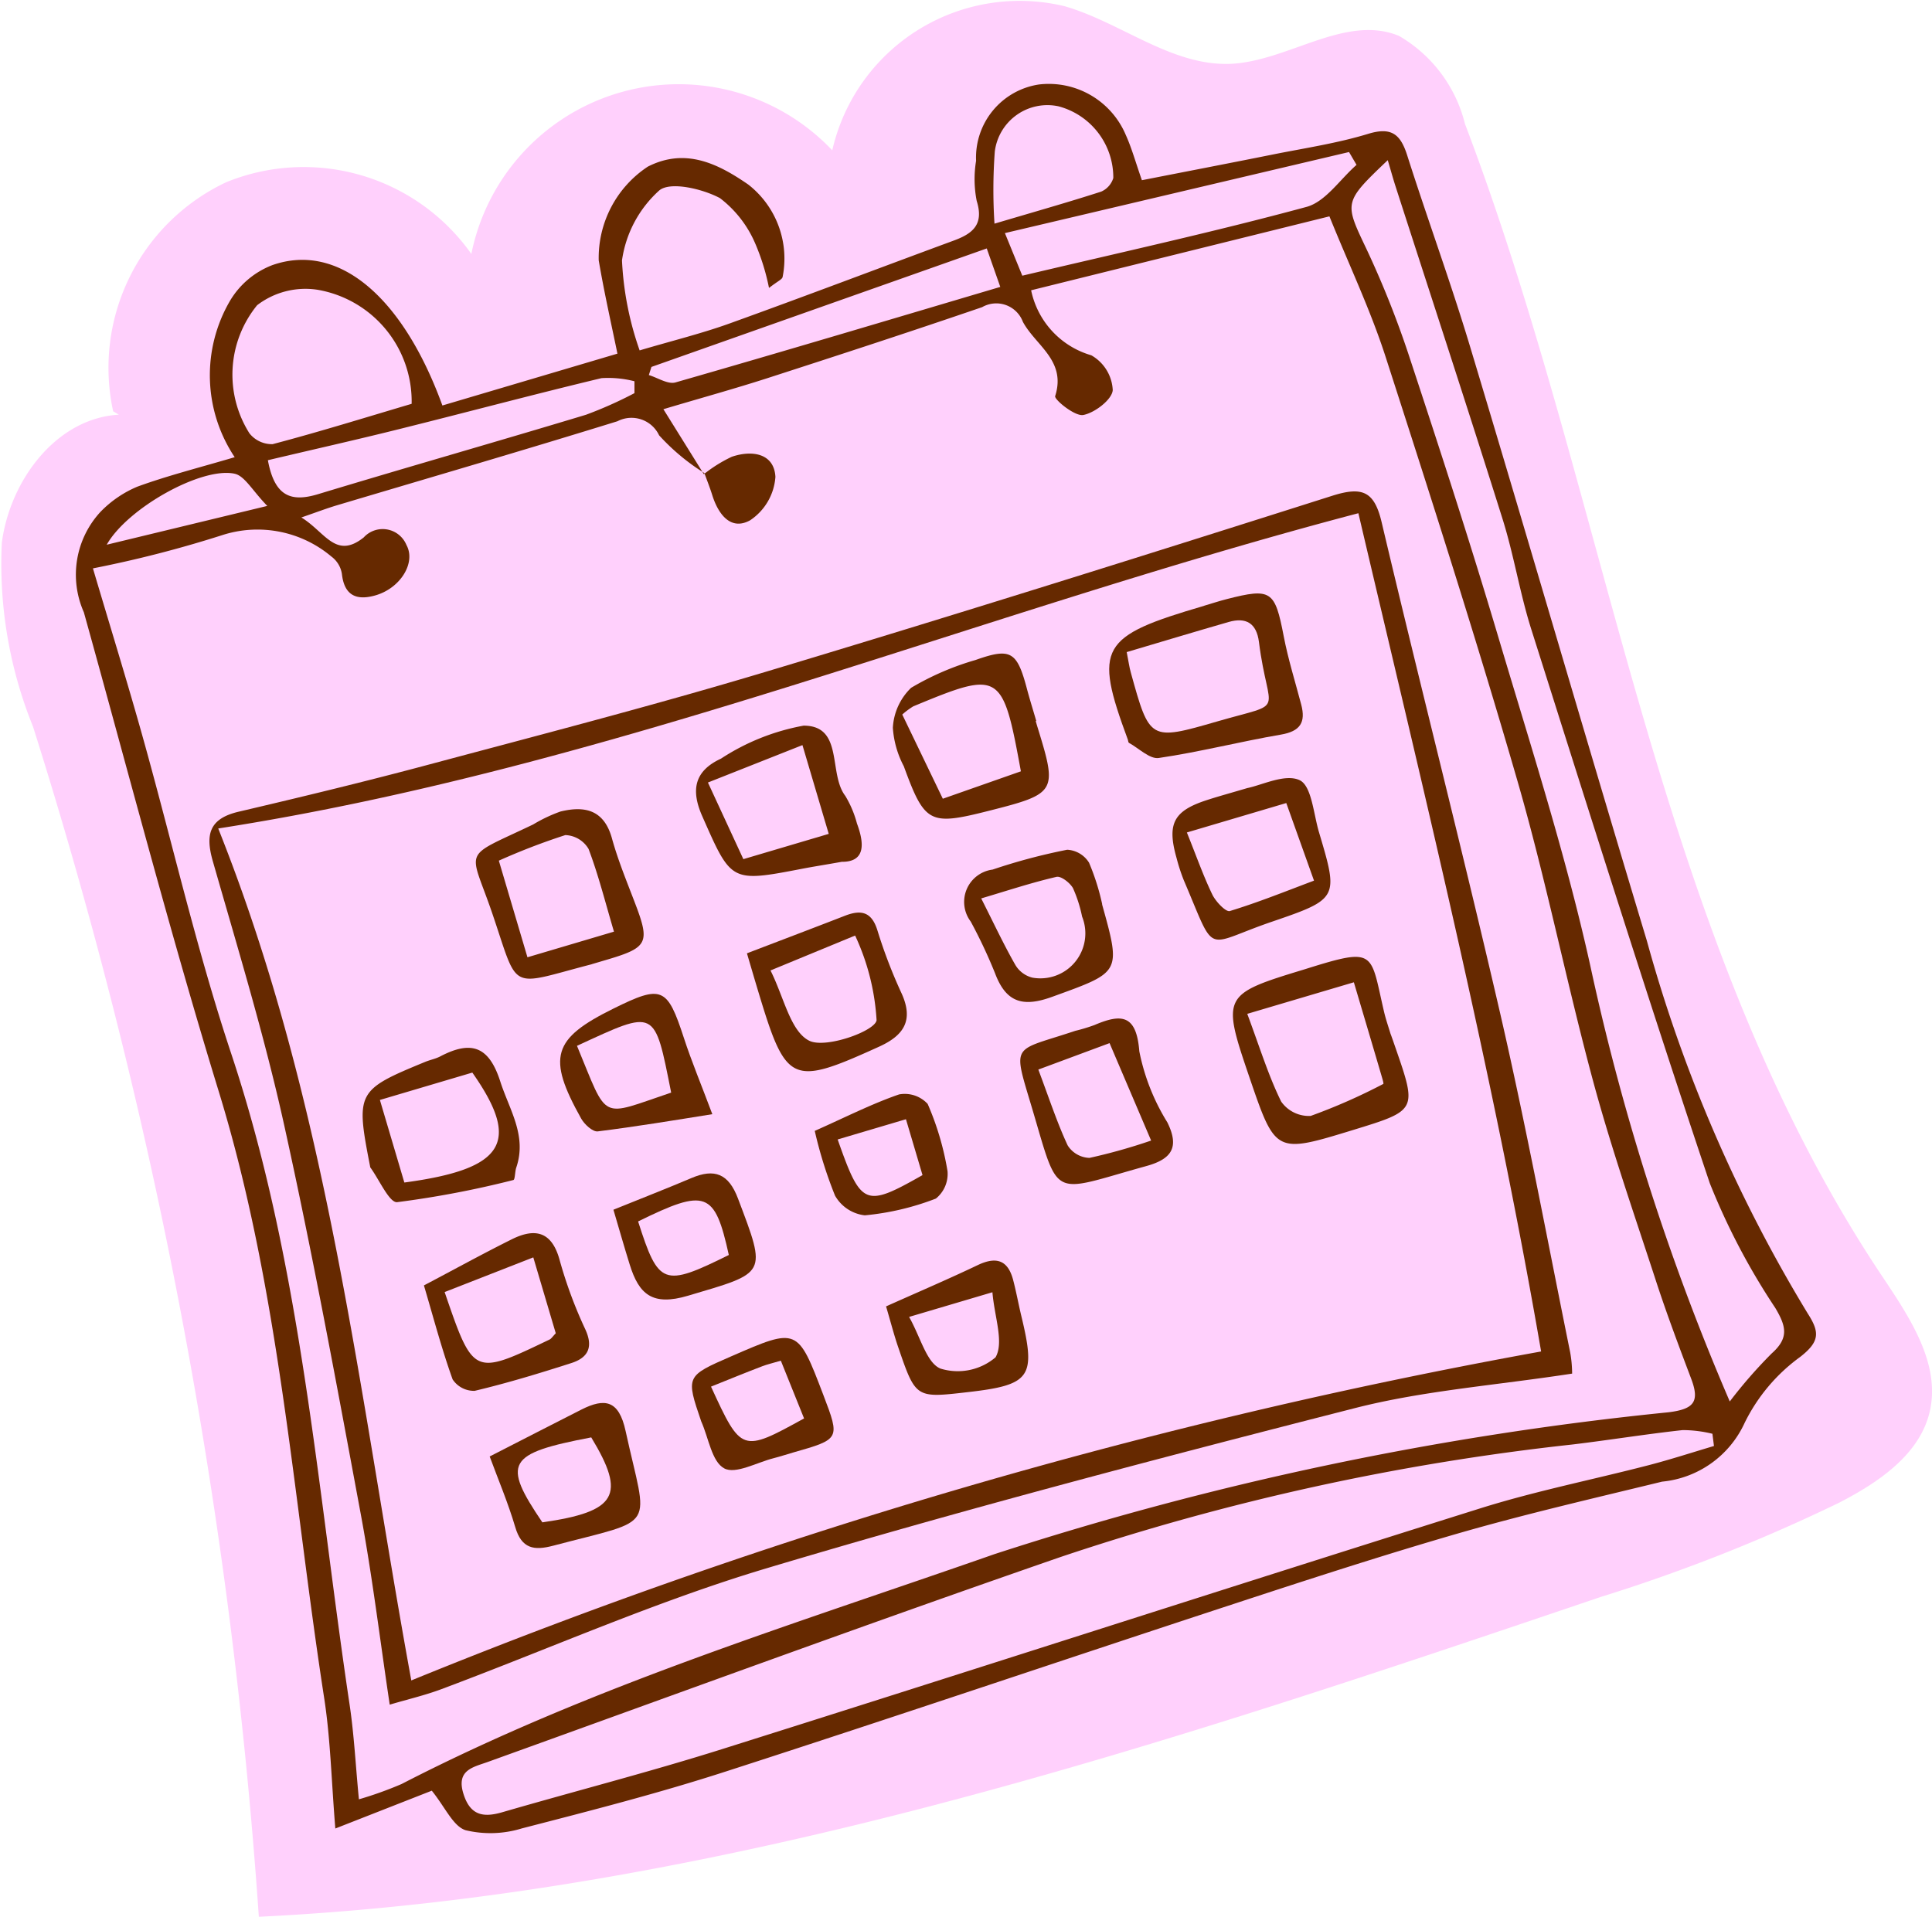 <svg id="Group_366" data-name="Group 366" xmlns="http://www.w3.org/2000/svg" xmlns:xlink="http://www.w3.org/1999/xlink" width="61.953" height="61.475" viewBox="0 0 61.953 61.475">
  <defs>
    <clipPath id="clip-path">
      <rect id="Rectangle_4055" data-name="Rectangle 4055" width="61.953" height="61.475" fill="none"/>
    </clipPath>
  </defs>
  <g id="Group_80" data-name="Group 80" clip-path="url(#clip-path)">
    <path id="Path_583" data-name="Path 583" d="M3.81,13.3C1.8,13.415.32,15.411.059,17.405a13.892,13.892,0,0,0,1,5.9A163.845,163.845,0,0,1,8.3,61.475c14.781-.719,29.021-5.511,43.037-10.26a54.813,54.813,0,0,0,7.651-3.027c1.253-.648,2.563-1.533,2.889-2.9.367-1.547-.645-3.043-1.528-4.365-7.3-10.934-8.7-24.661-13.372-36.949a4.511,4.511,0,0,0-2.122-2.826c-1.723-.7-3.545.817-5.4.9C37.562,2.119,35.956.725,34.141.2a6.163,6.163,0,0,0-7.453,4.621A6.781,6.781,0,0,0,15.115,8.145a6.581,6.581,0,0,0-7.863-2.3,6.58,6.58,0,0,0-3.624,7.345" transform="translate(0 0)" fill="#ffd0fc"/>
    <path id="Path_584" data-name="Path 584" d="M27.858,12.717a7.137,7.137,0,0,0-.44-1.417,3.617,3.617,0,0,0-1.133-1.457c-.564-.3-1.595-.541-1.946-.244a3.719,3.719,0,0,0-1.194,2.244,10.1,10.1,0,0,0,.566,2.885c1.059-.314,1.992-.542,2.891-.866,2.4-.865,4.792-1.775,7.189-2.659.608-.224.964-.519.729-1.269a3.6,3.6,0,0,1-.02-1.287A2.369,2.369,0,0,1,36.513,6.2,2.679,2.679,0,0,1,39.3,7.818c.191.421.314.874.517,1.452,1.4-.275,2.8-.544,4.2-.825,1.022-.205,2.062-.359,3.055-.662.753-.23,1.038.016,1.253.691.655,2.056,1.4,4.084,2.021,6.15,1.908,6.341,3.75,12.7,5.664,19.04A47.014,47.014,0,0,0,61.17,45.619c.386.6.383.9-.241,1.388a5.731,5.731,0,0,0-1.785,2.119A3.252,3.252,0,0,1,56.5,51.009c-2.162.526-4.333,1.027-6.471,1.64-2.423.7-4.822,1.48-7.218,2.266C37.367,56.7,31.942,58.54,26.491,60.3c-2.159.7-4.361,1.264-6.558,1.831a3.413,3.413,0,0,1-1.805.057c-.4-.13-.649-.731-1.082-1.267l-3.093,1.213c-.126-1.531-.155-2.882-.36-4.2-1.006-6.5-1.429-13.086-3.376-19.431-1.562-5.089-2.9-10.247-4.328-15.376a2.969,2.969,0,0,1,.527-3.214A3.559,3.559,0,0,1,7.6,19.1c.974-.356,1.985-.609,3.126-.947a4.733,4.733,0,0,1-.15-5.016,2.7,2.7,0,0,1,1.352-1.142c2.1-.743,4.176.976,5.458,4.5l5.613-1.663c-.2-.972-.428-1.978-.6-2.992a3.506,3.506,0,0,1,1.575-3.006c1.207-.615,2.25-.095,3.221.575a3.013,3.013,0,0,1,1.1,2.969c-.025.08-.154.128-.426.34m-2.072,5.95a6.855,6.855,0,0,1-1.462-1.217A.979.979,0,0,0,23,17c-2.995.928-6.006,1.805-9.01,2.7-.316.095-.625.213-1.126.386.765.468,1.1,1.357,2,.64a.824.824,0,0,1,1.369.242c.315.572-.2,1.4-1.013,1.622-.589.163-.978,0-1.056-.689a.854.854,0,0,0-.338-.562,3.678,3.678,0,0,0-3.485-.691A37.109,37.109,0,0,1,6.18,21.719c.568,1.916,1.1,3.635,1.585,5.367.951,3.393,1.734,6.841,2.844,10.18,2.259,6.793,2.752,13.886,3.8,20.886.146.969.193,1.952.3,3.046a11.91,11.91,0,0,0,1.369-.491c6.074-3.134,12.59-5.125,19.007-7.371A103.053,103.053,0,0,1,56.7,48.785c.822-.1,1.009-.339.732-1.073-.382-1.01-.762-2.021-1.1-3.047-.7-2.152-1.448-4.293-2.039-6.475-.865-3.2-1.509-6.456-2.428-9.636-1.321-4.568-2.775-9.1-4.235-13.625-.482-1.493-1.161-2.921-1.8-4.5L36.265,12.8a2.751,2.751,0,0,0,1.929,2.085A1.357,1.357,0,0,1,38.882,16c-.018.3-.573.73-.946.8-.269.05-.939-.5-.9-.607.363-1.14-.625-1.62-1.035-2.38a.911.911,0,0,0-1.307-.472c-2.282.782-4.576,1.531-6.872,2.273-1.055.341-2.126.635-3.349,1l1.3,2.088.013-.028m32.376,31.2q-.025-.2-.05-.4a4.053,4.053,0,0,0-.954-.118c-1.178.129-2.349.319-3.526.461a78.134,78.134,0,0,0-16.413,3.606C31.071,55.549,24.962,57.795,18.839,60c-.46.166-1.014.255-.78,1.014.213.691.622.779,1.241.6,2.352-.683,4.727-1.292,7.061-2.028,8.106-2.555,16.192-5.171,24.3-7.718,1.776-.558,3.612-.921,5.416-1.389.7-.182,1.39-.407,2.084-.613m.508-1.429a15.257,15.257,0,0,1,1.345-1.541c.563-.5.458-.876.113-1.459a21.751,21.751,0,0,1-2.1-4c-1.981-5.9-3.845-11.834-5.724-17.765-.368-1.162-.557-2.381-.923-3.544-1.121-3.566-2.287-7.118-3.434-10.676-.082-.256-.153-.516-.245-.825-1.438,1.37-1.393,1.349-.663,2.891a30.756,30.756,0,0,1,1.383,3.5c.97,2.941,1.928,5.888,2.811,8.857C52.28,27.4,53.409,30.9,54.2,34.481a75.705,75.705,0,0,0,4.467,13.954M16.4,16.44a3.634,3.634,0,0,0-3.014-3.656,2.545,2.545,0,0,0-1.94.494,3.523,3.523,0,0,0-.247,4.11.92.92,0,0,0,.743.347c1.486-.391,2.954-.848,4.459-1.294M46.7,8.778l-.241-.412-11.035,2.6.558,1.366c3.12-.739,6.137-1.4,9.113-2.206.612-.166,1.074-.885,1.606-1.349M23.545,16.1v-.382a3.357,3.357,0,0,0-1.058-.1c-2.165.519-4.316,1.094-6.477,1.632-1.4.35-2.817.667-4.22,1,.215,1.165.744,1.351,1.61,1.089,2.858-.866,5.732-1.683,8.591-2.547a13.039,13.039,0,0,0,1.554-.693m.545-.842-.084.262c.287.086.612.306.855.236,3.442-.987,6.872-2.013,10.415-3.063l-.434-1.234-10.752,3.8m11-4.595c1.306-.387,2.37-.688,3.423-1.028A.7.7,0,0,0,38.9,9.2,2.362,2.362,0,0,0,37.144,6.9,1.7,1.7,0,0,0,35.1,8.349a16.758,16.758,0,0,0-.01,2.315M6.623,20.96l5.148-1.244c-.485-.5-.724-.963-1.049-1.033-1.054-.228-3.433,1.1-4.1,2.277" transform="translate(-3.2 -3.49)" fill="#662900"/>
    <path id="Path_585" data-name="Path 585" d="M59.144,64.55c-2.467.379-4.764.545-6.96,1.106-6.318,1.613-12.629,3.27-18.874,5.139-3.54,1.059-6.943,2.574-10.413,3.872-.532.2-1.091.329-1.665.5-.314-2.094-.558-4.118-.93-6.12-.775-4.171-1.543-8.347-2.459-12.488-.629-2.844-1.482-5.641-2.284-8.445-.248-.867-.107-1.367.833-1.587,2.031-.476,4.059-.966,6.074-1.505,3.619-.968,7.247-1.907,10.834-2.984,6.075-1.825,12.127-3.727,18.173-5.648.958-.3,1.334-.13,1.567.855,1.241,5.255,2.584,10.487,3.8,15.748.832,3.61,1.51,7.256,2.248,10.888a3.988,3.988,0,0,1,.06.671m-.994-.71c-1.538-8.927-3.746-17.878-5.86-26.887C39.95,40.2,28.336,45.1,15.733,47.066c3.537,8.866,4.5,18.083,6.191,27.324A181.144,181.144,0,0,1,58.15,63.84" transform="translate(-8.735 -20.495)" fill="#662900"/>
    <path id="Path_586" data-name="Path 586" d="M51.934,34.127a4.5,4.5,0,0,1,.891-.556c.648-.222,1.359-.114,1.4.644a1.825,1.825,0,0,1-.813,1.394c-.622.343-1.023-.2-1.214-.814-.074-.236-.166-.465-.25-.7l-.013.029" transform="translate(-29.36 -18.921)" fill="#662900"/>
    <path id="Path_587" data-name="Path 587" d="M84.875,44.183c.241-.071.481-.151.725-.213,1.43-.367,1.547-.272,1.828,1.188.142.74.37,1.464.562,2.195.151.572-.033.856-.65.962-1.311.224-2.6.557-3.918.75-.289.043-.638-.311-.957-.486-.023-.013-.022-.067-.034-.1-1.1-2.977-.9-3.315,2.444-4.294m-2.481,1.485c.06.307.083.481.13.649.605,2.19.609,2.2,2.769,1.575,2.274-.658,1.644-.147,1.341-2.551-.077-.6-.411-.8-.97-.64-1.06.305-2.116.624-3.27.966" transform="translate(-46.264 -24.755)" fill="#662900"/>
    <path id="Path_588" data-name="Path 588" d="M96.018,73.087q.072.2.143.407c.705,2.032.705,2.032-1.347,2.661-2.491.763-2.491.763-3.327-1.686-.892-2.613-.867-2.664,1.726-3.453l.1-.031c2.251-.705,2.043-.532,2.49,1.38.057.244.141.482.213.723m-4.6-.659c.406,1.088.679,1.986,1.089,2.817a1.088,1.088,0,0,0,.945.459,18.727,18.727,0,0,0,2.329-1.026c.016-.007-.019-.134-.039-.2-.3-1.025-.606-2.05-.905-3.06l-3.418,1.012" transform="translate(-51.421 -39.915)" fill="#662900"/>
    <path id="Path_589" data-name="Path 589" d="M70.446,50.387c.02.069.04.138.061.206.639,2.07.608,2.122-1.582,2.676-1.883.476-2.038.4-2.709-1.434a3.079,3.079,0,0,1-.351-1.231,1.921,1.921,0,0,1,.585-1.284,8.85,8.85,0,0,1,2.068-.893c1.128-.4,1.328-.275,1.645.92.092.347.2.689.3,1.034l-.023.007M69.971,52c-.587-3.207-.657-3.246-3.451-2.086a2.371,2.371,0,0,0-.353.263l1.3,2.7,2.5-.878" transform="translate(-37.234 -27.26)" fill="#662900"/>
    <path id="Path_590" data-name="Path 590" d="M88.886,57.736c.476-.093,1.228-.476,1.693-.255.383.182.443,1.075.617,1.662.631,2.118.634,2.144-1.51,2.877-2.217.758-1.764,1.144-2.822-1.327a5.867,5.867,0,0,1-.233-.715c-.312-1.1-.1-1.512.97-1.859.375-.122.755-.225,1.285-.382m-1.925,1.42c.3.742.523,1.383.816,1.991.109.226.434.567.561.529.92-.28,1.815-.643,2.7-.975l-.889-2.489-3.191.945" transform="translate(-48.902 -32.458)" fill="#662900"/>
    <path id="Path_591" data-name="Path 591" d="M38.823,64.683c-2.7.7-2.324.914-3.188-1.624C34.9,60.9,34.612,61.317,36.944,60.2a4.854,4.854,0,0,1,.873-.414c.781-.191,1.4-.059,1.654.863.2.724.492,1.422.759,2.126.457,1.206.378,1.374-.863,1.745l-.544.161M36.76,64.46l2.775-.822c-.283-.955-.5-1.824-.815-2.653a.9.9,0,0,0-.745-.444,20.966,20.966,0,0,0-2.132.82c.323,1.09.615,2.076.918,3.1" transform="translate(-19.847 -33.758)" fill="#662900"/>
    <path id="Path_592" data-name="Path 592" d="M31.27,92.668c.991-.522,1.9-1.023,2.825-1.483.749-.37,1.282-.246,1.53.673a14.169,14.169,0,0,0,.822,2.218c.266.579.082.911-.447,1.081-1.024.329-2.056.643-3.1.891a.82.82,0,0,1-.708-.367c-.349-.972-.613-1.976-.92-3.013m3.507-.9L31.936,92.88c.923,2.694.923,2.694,3.364,1.523.059-.028.1-.1.2-.2l-.721-2.435" transform="translate(-17.678 -51.441)" fill="#662900"/>
    <path id="Path_593" data-name="Path 593" d="M56.023,57.909c-.559.1-.913.154-1.265.222-2.3.443-2.274.43-3.207-1.683-.382-.862-.237-1.46.6-1.848A7.174,7.174,0,0,1,54.8,53.542c1.291,0,.786,1.533,1.336,2.251a3.382,3.382,0,0,1,.375.888c.256.687.249,1.235-.491,1.228m-3.15-.086,2.736-.81-.843-2.847-3.031,1.2,1.138,2.462" transform="translate(-29.031 -30.269)" fill="#662900"/>
    <path id="Path_594" data-name="Path 594" d="M77.034,75.547a5.614,5.614,0,0,0,.619-.187c.864-.369,1.346-.341,1.438.841a6.831,6.831,0,0,0,.9,2.282c.393.8.139,1.175-.675,1.4-3.1.856-2.774,1.134-3.671-1.878-.626-2.1-.639-1.779,1.387-2.457m1.1.394-2.279.846c.344.915.6,1.7.941,2.433a.859.859,0,0,0,.7.4,18.1,18.1,0,0,0,1.976-.556L78.137,75.94" transform="translate(-42.557 -42.485)" fill="#662900"/>
    <path id="Path_595" data-name="Path 595" d="M27,81.139c-.47-2.407-.44-2.468,1.764-3.375.166-.068.347-.1.5-.185.969-.5,1.54-.326,1.905.81.294.916.863,1.74.514,2.765-.045.133-.037.387-.094.4a31.178,31.178,0,0,1-3.726.71c-.251.024-.576-.729-.867-1.124m.314-2.154.784,2.648c3.229-.433,3.743-1.3,2.18-3.526l-2.964.878" transform="translate(-15.128 -43.708)" fill="#662900"/>
    <path id="Path_596" data-name="Path 596" d="M36.122,105.237c1.115-.571,2.023-1.038,2.933-1.5.765-.389,1.211-.306,1.426.678.706,3.234,1.071,2.787-2.318,3.682-.621.164-1.016.1-1.221-.6-.23-.778-.549-1.53-.819-2.263m1.69,2.115c2.391-.345,2.693-.869,1.567-2.725-2.7.517-2.866.808-1.567,2.725" transform="translate(-20.421 -58.524)" fill="#662900"/>
    <path id="Path_597" data-name="Path 597" d="M55.1,68.645c1.147-.439,2.149-.819,3.148-1.207.532-.206.865-.114,1.045.5a16.222,16.222,0,0,0,.772,2.005c.379.848.074,1.331-.721,1.693-2.811,1.277-2.984,1.209-3.873-1.739-.123-.407-.242-.815-.371-1.252m.755.549c.429.85.637,1.954,1.244,2.255.525.26,2.11-.309,2.158-.658a7.426,7.426,0,0,0-.688-2.716l-2.713,1.119" transform="translate(-31.148 -38.07)" fill="#662900"/>
    <path id="Path_598" data-name="Path 598" d="M51.351,101.414c-.5-1.464-.5-1.464.961-2.1,2.125-.925,2.125-.925,2.951,1.241.539,1.415.539,1.415-.969,1.845-.207.059-.411.128-.62.181-.541.136-1.224.525-1.589.328-.4-.214-.5-.974-.735-1.5m.309-1.126c.974,2.119.988,2.124,2.986,1.024L53.9,99.455c-.265.079-.437.117-.6.18-.526.2-1.049.416-1.642.653" transform="translate(-28.861 -55.815)" fill="#662900"/>
    <path id="Path_599" data-name="Path 599" d="M75.572,64.448c.616,2.212.6,2.167-1.6,2.966-.941.343-1.481.182-1.833-.758A16.277,16.277,0,0,0,71.36,65a1.045,1.045,0,0,1,.7-1.666,18.774,18.774,0,0,1,2.394-.637.878.878,0,0,1,.7.415,7.436,7.436,0,0,1,.422,1.334m-3.879-.187c.408.808.722,1.48,1.088,2.122a.882.882,0,0,0,.553.418,1.442,1.442,0,0,0,1.593-1.958,4.3,4.3,0,0,0-.293-.915c-.1-.172-.382-.392-.528-.359-.781.18-1.545.433-2.413.691" transform="translate(-40.232 -35.444)" fill="#662900"/>
    <path id="Path_600" data-name="Path 600" d="M65.366,94.485c1.055-.472,2.01-.88,2.946-1.327.6-.284.968-.152,1.133.49.1.383.17.773.263,1.158.47,1.952.3,2.2-1.742,2.431-1.645.189-1.648.19-2.206-1.434-.138-.4-.243-.813-.393-1.319m3.407-.452-2.668.79c.373.662.562,1.477,1.008,1.658a1.874,1.874,0,0,0,1.764-.362c.276-.483-.036-1.3-.1-2.086" transform="translate(-36.954 -52.586)" fill="#662900"/>
    <path id="Path_601" data-name="Path 601" d="M46.2,77.192c-1.25.2-2.458.4-3.674.552-.162.02-.428-.226-.532-.412-1.1-1.97-.922-2.56,1.04-3.529,1.553-.768,1.722-.688,2.256.95.241.738.542,1.458.91,2.439M44.88,76.5c-.542-2.72-.475-2.674-3.02-1.5,1.017,2.45.7,2.279,3.02,1.5" transform="translate(-23.358 -41.458)" fill="#662900"/>
    <path id="Path_602" data-name="Path 602" d="M45.255,87.746c.911-.369,1.711-.68,2.5-1.015.743-.316,1.191-.143,1.493.654.935,2.466.929,2.368-1.6,3.119-1.151.342-1.575-.051-1.869-.993-.181-.579-.346-1.162-.524-1.764m3.7,1.451c-.451-2.046-.734-2.145-2.909-1.076.657,2.056.809,2.115,2.909,1.076" transform="translate(-25.584 -48.948)" fill="#662900"/>
    <path id="Path_603" data-name="Path 603" d="M60.118,81.891c.994-.442,1.829-.868,2.7-1.168a1,1,0,0,1,.916.305,9.077,9.077,0,0,1,.637,2.157,1.015,1.015,0,0,1-.374.879,8.466,8.466,0,0,1-2.279.537,1.262,1.262,0,0,1-.954-.631,13.663,13.663,0,0,1-.651-2.079m.735.276c.754,2.144.875,2.192,2.721,1.144-.172-.583-.348-1.175-.531-1.792l-2.19.649" transform="translate(-33.987 -45.623)" fill="#662900"/>
  </g>
</svg>
